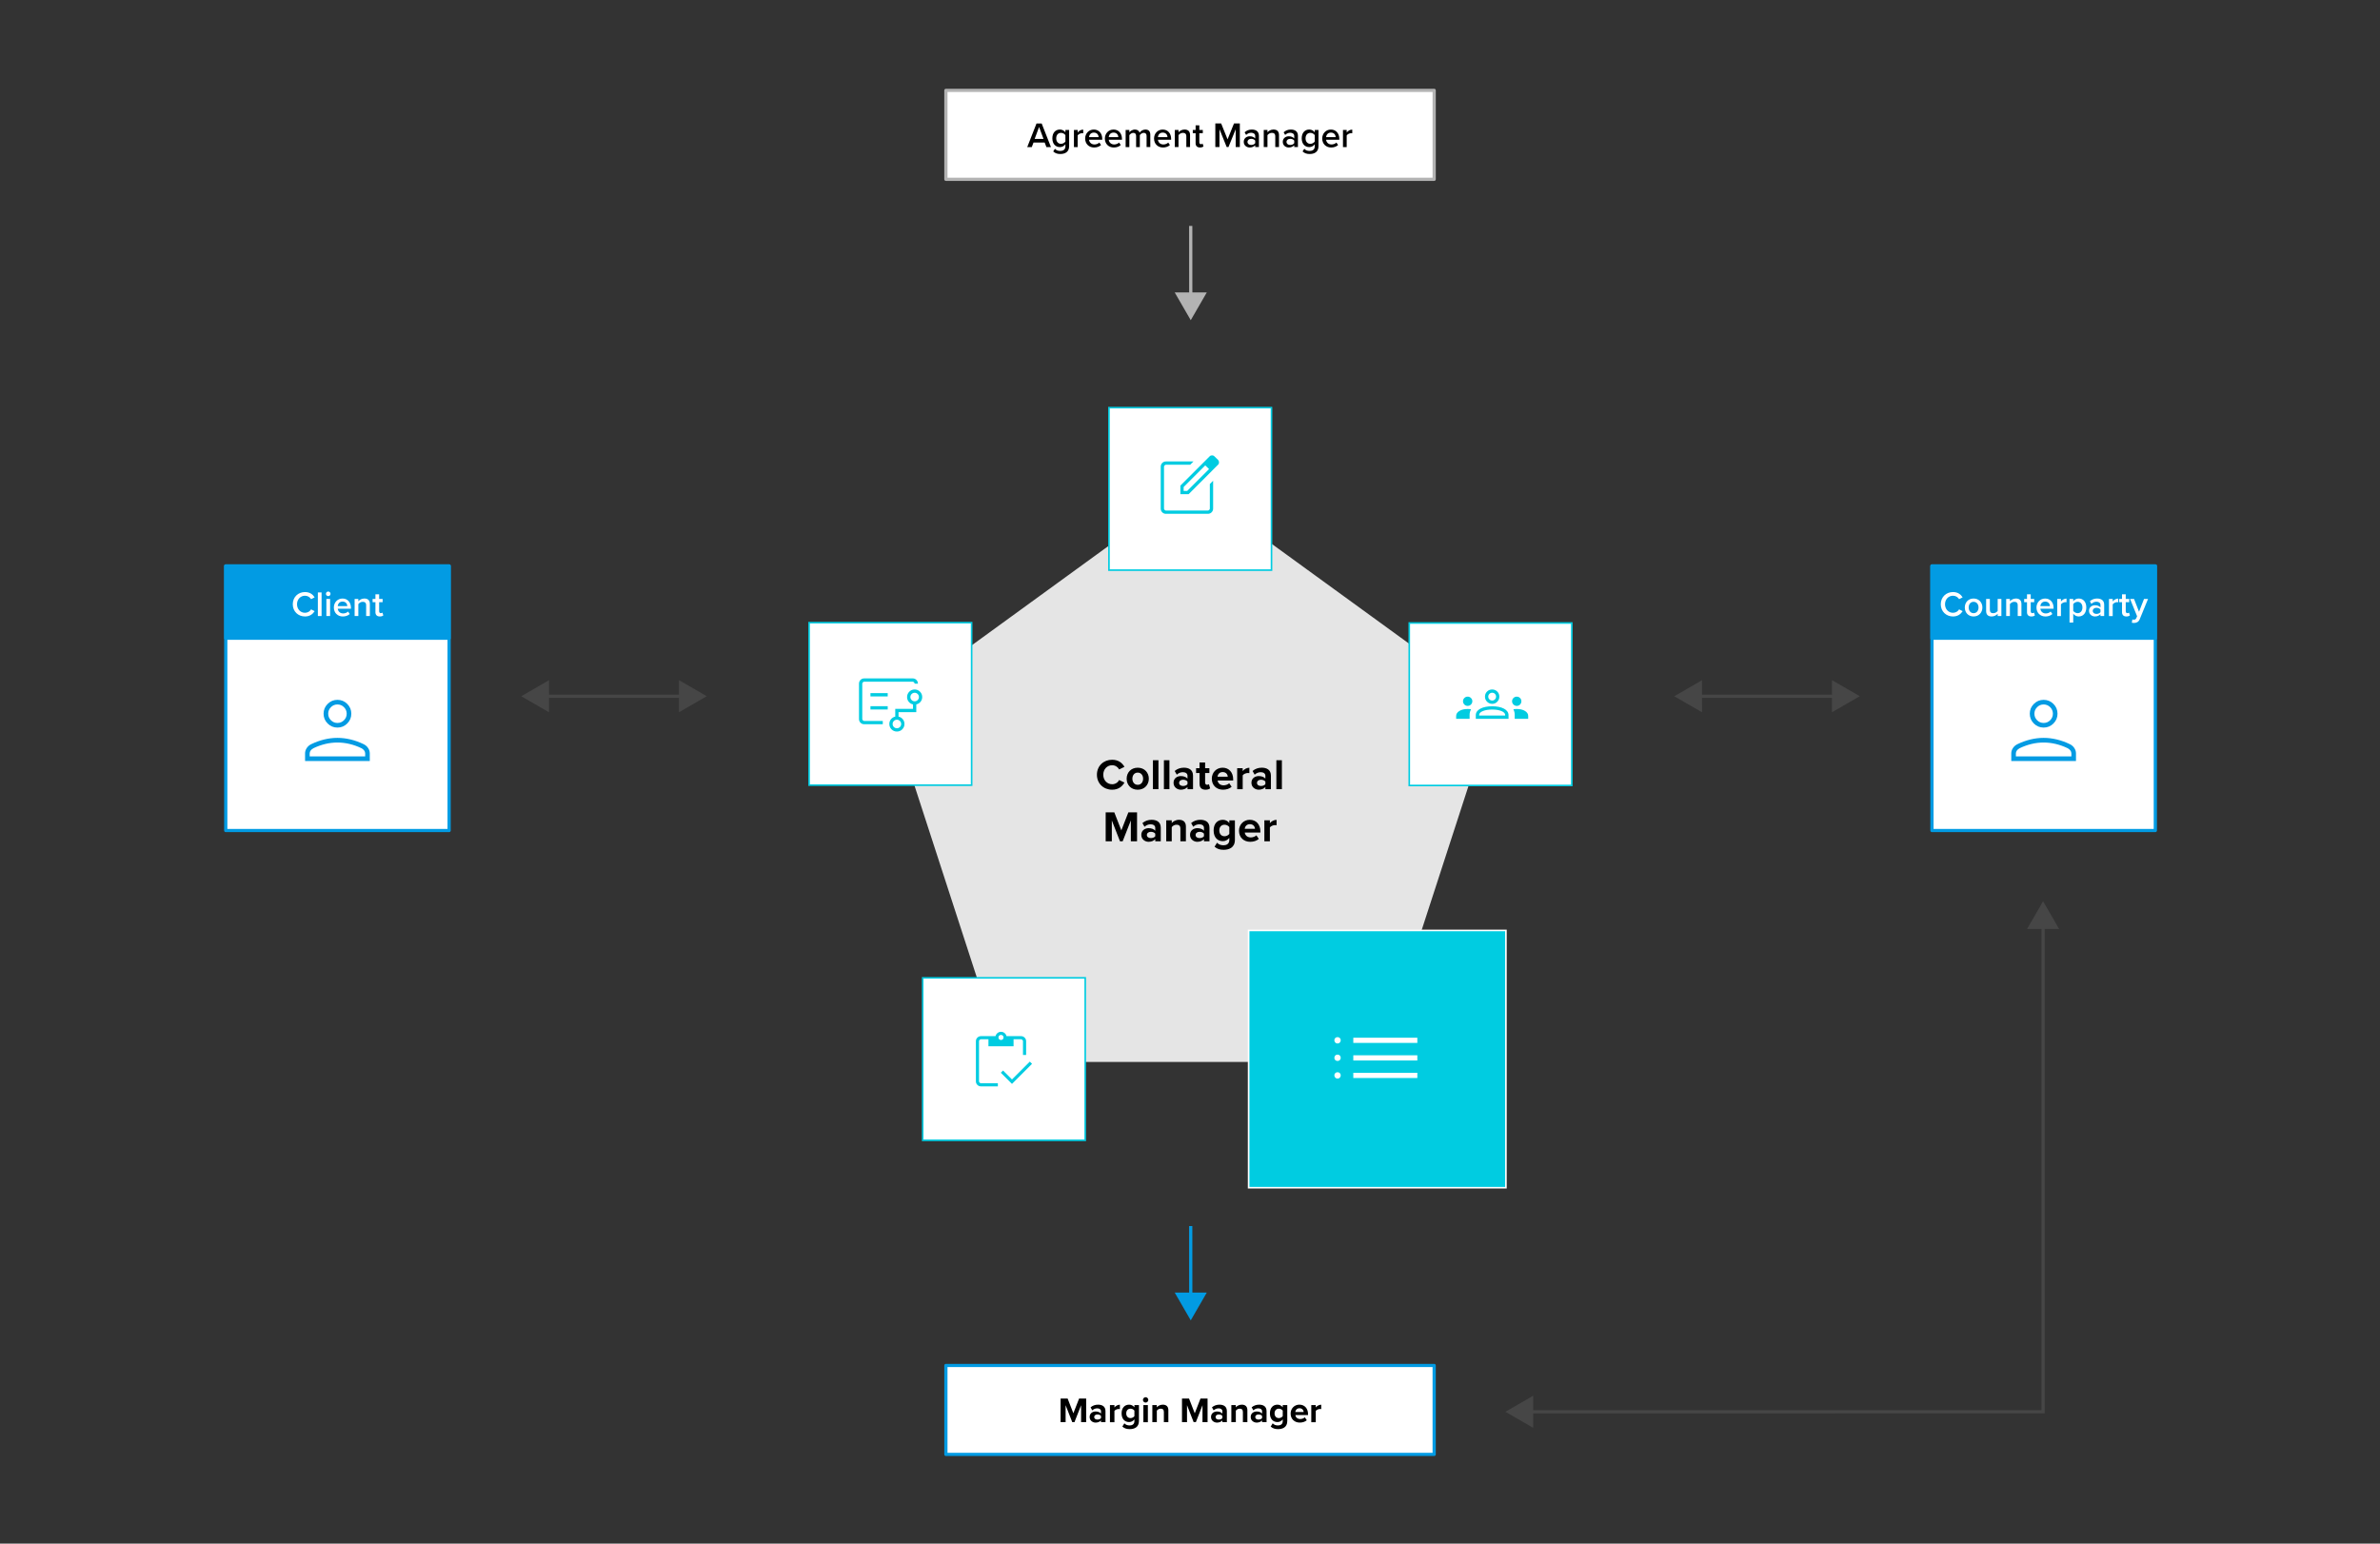 <?xml version="1.0" encoding="UTF-8"?><svg id="b" xmlns="http://www.w3.org/2000/svg" viewBox="0 0 1480 960"><rect x="0" y="0" width="1480" height="960" fill="#333333" stroke="none"/><defs><style>.d,.e,.f,.g{fill:none;}.h{stroke:#00cce1;}.h,.i,.j,.k{fill:#fff;}.h,.e,.l{stroke-miterlimit:10;}.m{fill:#e5e5e5;}.n{fill:#b3b3b3;}.o{fill:#464646;}.p,.e,.j,.f,.k,.g{stroke-width:2px;}.p,.j,.f,.k,.g{stroke-linejoin:round;}.p,.f,.k{stroke:#029be3;}.p,.q{fill:#029be3;}.e{stroke:#464646;}.j,.g{stroke:#b3b3b3;}.l{stroke:#fff;}.l,.r{fill:#00cce1;}</style></defs><g id="c"><rect class="k" x="588.2" y="849.2" width="303.64" height="55.3"/><line class="e" x1="338.49" y1="433" x2="425.15" y2="432.98"/><polygon class="o" points="341.41 442.97 324.13 433 341.4 423.02 341.41 442.97"/><polygon class="o" points="422.23 442.95 439.5 432.97 422.23 423 422.23 442.95"/><line class="e" x1="1055.49" y1="433" x2="1142.15" y2="432.98"/><polygon class="o" points="1058.41 442.97 1041.13 433 1058.4 423.02 1058.41 442.97"/><polygon class="o" points="1139.23 442.95 1156.5 432.97 1139.23 423 1139.23 442.95"/><polyline class="e" points="950.49 878 1270.5 877.97 1270.5 574.85"/><polygon class="o" points="953.4 887.97 936.13 878 953.4 868.03 953.4 887.97"/><polygon class="o" points="1280.47 577.77 1270.5 560.5 1260.53 577.77 1280.47 577.77"/><rect class="d" x="636.24" y="869.79" width="207.55" height="15.65"/><path d="M672.29,873.9l-4.14,10.56h-1.36l-4.14-10.56v10.56h-3.12v-14.68h4.38l3.56,9.15,3.56-9.15h4.4v14.68h-3.15v-10.56Z"/><path d="M684.66,883.36c-.73.86-1.98,1.36-3.37,1.36-1.69,0-3.7-1.14-3.7-3.52s2-3.39,3.7-3.39c1.41,0,2.66.44,3.37,1.3v-1.47c0-1.08-.92-1.78-2.33-1.78-1.14,0-2.2.42-3.1,1.25l-1.06-1.87c1.3-1.14,2.97-1.67,4.64-1.67,2.42,0,4.64.97,4.64,4.03v6.86h-2.79v-1.1ZM684.66,880.59c-.46-.62-1.34-.92-2.24-.92-1.1,0-2,.59-2,1.61s.9,1.56,2,1.56c.9,0,1.78-.31,2.24-.92v-1.32Z"/><path d="M690.22,873.84h2.79v1.45c.75-.95,2.07-1.69,3.39-1.69v2.73c-.2-.04-.46-.07-.77-.07-.92,0-2.16.51-2.62,1.19v7.02h-2.79v-10.63Z"/><path d="M699.18,885.17c.86.95,1.98,1.32,3.32,1.32s2.93-.59,2.93-2.69v-1.08c-.84,1.06-1.98,1.67-3.28,1.67-2.66,0-4.69-1.87-4.69-5.41s2-5.41,4.69-5.41c1.28,0,2.42.55,3.28,1.63v-1.36h2.82v9.9c0,4.05-3.12,5.04-5.74,5.04-1.83,0-3.26-.42-4.58-1.58l1.25-2.02ZM705.43,877.27c-.46-.7-1.47-1.21-2.4-1.21-1.58,0-2.68,1.1-2.68,2.93s1.1,2.93,2.68,2.93c.92,0,1.94-.53,2.4-1.21v-3.43Z"/><path d="M710.73,870.6c0-.92.77-1.67,1.67-1.67s1.67.75,1.67,1.67-.75,1.67-1.67,1.67-1.67-.75-1.67-1.67ZM711.01,873.84h2.79v10.63h-2.79v-10.63Z"/><path d="M723.75,878.04c0-1.47-.77-1.98-1.96-1.98-1.1,0-1.96.62-2.42,1.25v7.15h-2.79v-10.63h2.79v1.39c.68-.81,1.98-1.65,3.72-1.65,2.33,0,3.45,1.32,3.45,3.39v7.5h-2.79v-6.42Z"/><path d="M747.78,873.9l-4.14,10.56h-1.36l-4.14-10.56v10.56h-3.12v-14.68h4.38l3.56,9.15,3.56-9.15h4.4v14.68h-3.15v-10.56Z"/><path d="M760.14,883.36c-.73.86-1.98,1.36-3.37,1.36-1.69,0-3.7-1.14-3.7-3.52s2-3.39,3.7-3.39c1.41,0,2.66.44,3.37,1.3v-1.47c0-1.08-.92-1.78-2.33-1.78-1.14,0-2.2.42-3.1,1.25l-1.06-1.87c1.3-1.14,2.97-1.67,4.64-1.67,2.42,0,4.64.97,4.64,4.03v6.86h-2.79v-1.1ZM760.14,880.59c-.46-.62-1.34-.92-2.24-.92-1.1,0-2,.59-2,1.61s.9,1.56,2,1.56c.9,0,1.78-.31,2.24-.92v-1.32Z"/><path d="M772.88,878.04c0-1.47-.77-1.98-1.96-1.98-1.1,0-1.96.62-2.42,1.25v7.15h-2.79v-10.63h2.79v1.39c.68-.81,1.98-1.65,3.72-1.65,2.33,0,3.46,1.32,3.46,3.39v7.5h-2.79v-6.42Z"/><path d="M784.82,883.36c-.73.86-1.98,1.36-3.37,1.36-1.69,0-3.7-1.14-3.7-3.52s2-3.39,3.7-3.39c1.41,0,2.66.44,3.37,1.3v-1.47c0-1.08-.92-1.78-2.33-1.78-1.14,0-2.2.42-3.1,1.25l-1.06-1.87c1.3-1.14,2.97-1.67,4.64-1.67,2.42,0,4.64.97,4.64,4.03v6.86h-2.79v-1.1ZM784.82,880.59c-.46-.62-1.34-.92-2.24-.92-1.1,0-2,.59-2,1.61s.9,1.56,2,1.56c.9,0,1.78-.31,2.24-.92v-1.32Z"/><path d="M791.42,885.17c.86.95,1.98,1.32,3.32,1.32s2.93-.59,2.93-2.69v-1.08c-.84,1.06-1.98,1.67-3.28,1.67-2.66,0-4.69-1.87-4.69-5.41s2-5.41,4.69-5.41c1.28,0,2.42.55,3.28,1.63v-1.36h2.82v9.9c0,4.05-3.12,5.04-5.74,5.04-1.83,0-3.26-.42-4.58-1.58l1.25-2.02ZM797.67,877.27c-.46-.7-1.47-1.21-2.4-1.21-1.58,0-2.68,1.1-2.68,2.93s1.1,2.93,2.68,2.93c.92,0,1.94-.53,2.4-1.21v-3.43Z"/><path d="M808.08,873.57c3.17,0,5.32,2.38,5.32,5.85v.62h-7.9c.18,1.34,1.25,2.46,3.06,2.46.99,0,2.16-.4,2.84-1.06l1.23,1.8c-1.08.99-2.73,1.47-4.38,1.47-3.23,0-5.68-2.18-5.68-5.59,0-3.08,2.27-5.57,5.5-5.57ZM805.46,878.15h5.24c-.07-1.01-.77-2.35-2.62-2.35-1.74,0-2.49,1.3-2.62,2.35Z"/><path d="M815.42,873.84h2.79v1.45c.75-.95,2.07-1.69,3.39-1.69v2.73c-.2-.04-.46-.07-.77-.07-.92,0-2.16.51-2.62,1.19v7.02h-2.79v-10.63Z"/><polygon class="m" points="740.96 302.01 552.54 438.91 624.51 660.42 857.42 660.42 929.39 438.91 740.96 302.01"/><rect class="h" x="689.61" y="253.5" width="101.07" height="101.07"/><rect class="l" x="776.46" y="578.64" width="160" height="160" transform="translate(1712.92 1317.29) rotate(180)"/><rect class="h" x="573.79" y="608.11" width="101.07" height="101.07" transform="translate(1248.64 1317.29) rotate(180)"/><rect class="h" x="876.35" y="387.44" width="101.07" height="101.07" transform="translate(1364.86 -488.91) rotate(90)"/><line class="f" x1="740.45" y1="762.5" x2="740.47" y2="806.78"/><polygon class="q" points="730.49 803.87 740.47 821.13 750.44 803.86 730.49 803.87"/><rect class="d" x="603.54" y="472.79" width="272.96" height="58.71"/><path d="M682.12,481.81c0-5.53,4.18-9.31,9.45-9.31,4.1,0,6.4,2.16,7.67,4.4l-3.29,1.62c-.76-1.46-2.38-2.62-4.37-2.62-3.13,0-5.51,2.51-5.51,5.91s2.38,5.91,5.51,5.91c2,0,3.62-1.13,4.37-2.62l3.29,1.59c-1.3,2.24-3.56,4.43-7.67,4.43-5.26,0-9.45-3.78-9.45-9.31Z"/><path d="M700.61,484.27c0-3.7,2.59-6.83,6.88-6.83s6.91,3.13,6.91,6.83-2.59,6.86-6.91,6.86-6.88-3.13-6.88-6.86ZM710.84,484.27c0-2.02-1.21-3.78-3.35-3.78s-3.32,1.75-3.32,3.78,1.19,3.81,3.32,3.81,3.35-1.75,3.35-3.81Z"/><path d="M716.95,472.79h3.43v18h-3.43v-18Z"/><path d="M723.78,472.79h3.43v18h-3.43v-18Z"/><path d="M738.44,489.45c-.89,1.05-2.43,1.67-4.13,1.67-2.08,0-4.54-1.4-4.54-4.32s2.46-4.16,4.54-4.16c1.73,0,3.27.54,4.13,1.59v-1.81c0-1.32-1.13-2.19-2.86-2.19-1.4,0-2.7.51-3.8,1.54l-1.3-2.29c1.59-1.4,3.64-2.05,5.7-2.05,2.97,0,5.7,1.19,5.7,4.94v8.42h-3.43v-1.35ZM738.44,486.05c-.57-.75-1.65-1.13-2.75-1.13-1.35,0-2.46.73-2.46,1.97s1.11,1.92,2.46,1.92c1.11,0,2.19-.38,2.75-1.13v-1.62Z"/><path d="M745.94,487.56v-6.8h-2.16v-3h2.16v-3.56h3.46v3.56h2.65v3h-2.65v5.88c0,.81.43,1.43,1.19,1.43.51,0,1-.19,1.19-.38l.73,2.59c-.51.46-1.43.84-2.86.84-2.4,0-3.7-1.24-3.7-3.56Z"/><path d="M760.31,477.44c3.89,0,6.53,2.92,6.53,7.18v.76h-9.69c.22,1.65,1.54,3.02,3.75,3.02,1.21,0,2.65-.49,3.48-1.3l1.51,2.21c-1.32,1.21-3.35,1.81-5.37,1.81-3.97,0-6.96-2.67-6.96-6.86,0-3.78,2.78-6.83,6.75-6.83ZM757.09,483.05h6.42c-.08-1.24-.95-2.89-3.21-2.89-2.13,0-3.05,1.59-3.21,2.89Z"/><path d="M769.33,477.76h3.43v1.78c.92-1.16,2.54-2.08,4.16-2.08v3.35c-.24-.05-.57-.08-.94-.08-1.13,0-2.65.62-3.21,1.46v8.61h-3.43v-13.04Z"/><path d="M786.87,489.45c-.89,1.05-2.43,1.67-4.13,1.67-2.08,0-4.54-1.4-4.54-4.32s2.46-4.16,4.54-4.16c1.73,0,3.27.54,4.13,1.59v-1.81c0-1.32-1.13-2.19-2.86-2.19-1.4,0-2.7.51-3.8,1.54l-1.3-2.29c1.59-1.4,3.64-2.05,5.7-2.05,2.97,0,5.7,1.19,5.7,4.94v8.42h-3.43v-1.35ZM786.87,486.05c-.57-.75-1.65-1.13-2.75-1.13-1.35,0-2.46.73-2.46,1.97s1.11,1.92,2.46,1.92c1.11,0,2.19-.38,2.75-1.13v-1.62Z"/><path d="M793.71,472.79h3.43v18h-3.43v-18Z"/><path d="M703.21,510.24l-5.08,12.96h-1.67l-5.07-12.96v12.96h-3.83v-18h5.37l4.37,11.23,4.37-11.23h5.4v18h-3.86v-12.96Z"/><path d="M718.39,521.85c-.89,1.05-2.43,1.67-4.13,1.67-2.08,0-4.54-1.4-4.54-4.32s2.46-4.16,4.54-4.16c1.73,0,3.27.54,4.13,1.59v-1.81c0-1.32-1.13-2.19-2.86-2.19-1.4,0-2.7.51-3.81,1.54l-1.3-2.29c1.59-1.4,3.64-2.05,5.7-2.05,2.97,0,5.7,1.19,5.7,4.94v8.42h-3.43v-1.35ZM718.39,518.45c-.57-.76-1.65-1.13-2.75-1.13-1.35,0-2.46.73-2.46,1.97s1.11,1.92,2.46,1.92c1.11,0,2.19-.38,2.75-1.13v-1.62Z"/><path d="M734.02,515.32c0-1.81-.94-2.43-2.4-2.43-1.35,0-2.4.75-2.97,1.54v8.77h-3.43v-13.04h3.43v1.7c.84-1,2.43-2.02,4.56-2.02,2.86,0,4.24,1.62,4.24,4.16v9.21h-3.43v-7.88Z"/><path d="M748.68,521.85c-.89,1.05-2.43,1.67-4.13,1.67-2.08,0-4.53-1.4-4.53-4.32s2.46-4.16,4.53-4.16c1.73,0,3.27.54,4.13,1.59v-1.81c0-1.32-1.13-2.19-2.86-2.19-1.4,0-2.7.51-3.81,1.54l-1.3-2.29c1.59-1.4,3.64-2.05,5.7-2.05,2.97,0,5.7,1.19,5.7,4.94v8.42h-3.43v-1.35ZM748.68,518.45c-.57-.76-1.65-1.13-2.75-1.13-1.35,0-2.46.73-2.46,1.97s1.11,1.92,2.46,1.92c1.11,0,2.19-.38,2.75-1.13v-1.62Z"/><path d="M756.79,524.06c1.05,1.16,2.43,1.62,4.08,1.62s3.59-.73,3.59-3.29v-1.32c-1.03,1.29-2.43,2.05-4.02,2.05-3.27,0-5.75-2.29-5.75-6.64s2.46-6.64,5.75-6.64c1.57,0,2.97.67,4.02,2v-1.67h3.46v12.15c0,4.97-3.83,6.18-7.04,6.18-2.24,0-3.99-.51-5.61-1.94l1.54-2.48ZM764.45,514.37c-.57-.86-1.81-1.48-2.94-1.48-1.94,0-3.29,1.35-3.29,3.59s1.35,3.59,3.29,3.59c1.13,0,2.38-.65,2.94-1.48v-4.21Z"/><path d="M777.22,509.84c3.89,0,6.53,2.91,6.53,7.18v.76h-9.69c.22,1.65,1.54,3.02,3.75,3.02,1.21,0,2.65-.49,3.48-1.3l1.51,2.21c-1.32,1.21-3.35,1.81-5.37,1.81-3.97,0-6.96-2.67-6.96-6.86,0-3.78,2.78-6.83,6.75-6.83ZM774.01,515.45h6.42c-.08-1.24-.95-2.89-3.21-2.89-2.13,0-3.05,1.59-3.21,2.89Z"/><path d="M786.24,510.16h3.43v1.78c.92-1.16,2.54-2.08,4.16-2.08v3.35c-.24-.05-.57-.08-.95-.08-1.13,0-2.65.62-3.21,1.46v8.61h-3.43v-13.04Z"/><rect class="k" x="1201.38" y="351.96" width="138.91" height="164.54"/><path class="q" d="M1270.84,452.48c-2.37,0-4.4-.84-6.09-2.53s-2.53-3.72-2.53-6.09.84-4.4,2.53-6.09c1.69-1.69,3.72-2.53,6.09-2.53,2.37,0,4.4.84,6.09,2.53,1.69,1.69,2.53,3.72,2.53,6.09s-.84,4.4-2.53,6.09-3.72,2.53-6.09,2.53ZM1250.71,473.27v-4.73c0-1.19.35-2.3,1.04-3.33.69-1.03,1.62-1.84,2.79-2.41,2.71-1.3,5.43-2.28,8.14-2.93,2.72-.65,5.43-.98,8.15-.98s5.44.33,8.15.98c2.72.65,5.43,1.63,8.14,2.93,1.17.57,2.1,1.37,2.79,2.41.69,1.03,1.04,2.14,1.04,3.33v4.73h-40.25ZM1253.59,470.4h34.5v-1.86c0-.64-.21-1.24-.62-1.8-.41-.56-.98-1.03-1.71-1.42-2.37-1.15-4.81-2.02-7.32-2.63-2.51-.61-5.05-.91-7.61-.91s-5.1.3-7.61.91c-2.51.61-4.95,1.49-7.32,2.63-.73.39-1.29.86-1.71,1.42-.41.56-.62,1.16-.62,1.8v1.86ZM1270.84,449.61c1.58,0,2.93-.56,4.06-1.69s1.69-2.48,1.69-4.06-.56-2.93-1.69-4.06c-1.13-1.13-2.48-1.69-4.06-1.69-1.58,0-2.93.56-4.06,1.69-1.13,1.13-1.69,2.48-1.69,4.06s.56,2.93,1.69,4.06,2.48,1.69,4.06,1.69Z"/><rect class="p" x="1201.38" y="351.96" width="138.91" height="44.95"/><rect class="d" x="1201.38" y="368.44" width="138.91" height="22.47"/><path class="i" d="M1206.87,375.79c0-4.51,3.37-7.59,7.59-7.59,3.08,0,4.91,1.54,6.01,3.3l-2.2,1.12c-.7-1.21-2.11-2.13-3.81-2.13-2.79,0-4.95,2.22-4.95,5.3s2.16,5.3,4.95,5.3c1.69,0,3.1-.9,3.81-2.13l2.2,1.12c-1.12,1.76-2.93,3.3-6.01,3.3-4.22,0-7.59-3.08-7.59-7.59Z"/><path class="i" d="M1221.81,377.79c0-3.04,2.09-5.57,5.46-5.57s5.48,2.53,5.48,5.57-2.07,5.59-5.48,5.59-5.46-2.53-5.46-5.59ZM1230.35,377.79c0-1.87-1.1-3.52-3.08-3.52s-3.06,1.65-3.06,3.52,1.1,3.54,3.06,3.54,3.08-1.65,3.08-3.54Z"/><path class="i" d="M1242.25,381.71c-.77.86-2.09,1.67-3.76,1.67-2.29,0-3.41-1.19-3.41-3.37v-7.52h2.31v6.69c0,1.65.84,2.16,2.13,2.16,1.17,0,2.18-.66,2.73-1.39v-7.46h2.31v10.63h-2.31v-1.41Z"/><path class="i" d="M1254.72,376.47c0-1.65-.84-2.2-2.13-2.2-1.19,0-2.2.7-2.73,1.43v7.42h-2.31v-10.63h2.31v1.45c.71-.84,2.07-1.72,3.74-1.72,2.29,0,3.43,1.23,3.43,3.41v7.48h-2.31v-6.65Z"/><path class="i" d="M1260.49,380.65v-6.14h-1.76v-2.02h1.76v-2.9h2.31v2.9h2.16v2.02h-2.16v5.57c0,.73.35,1.25,1.01,1.25.44,0,.86-.18,1.03-.37l.55,1.74c-.42.4-1.1.68-2.18.68-1.78,0-2.73-.97-2.73-2.73Z"/><path class="i" d="M1271.77,372.23c3.19,0,5.24,2.44,5.24,5.79v.55h-8.21c.18,1.61,1.39,2.93,3.39,2.93,1.03,0,2.27-.42,3.01-1.17l1.06,1.52c-1.06,1.01-2.62,1.54-4.31,1.54-3.19,0-5.57-2.22-5.57-5.59,0-3.08,2.24-5.57,5.39-5.57ZM1268.78,376.94h5.98c-.04-1.25-.9-2.82-2.99-2.82-1.98,0-2.88,1.52-2.99,2.82Z"/><path class="i" d="M1279.3,372.49h2.31v1.56c.79-1.01,2.07-1.8,3.45-1.8v2.29c-.2-.04-.44-.07-.73-.07-.97,0-2.27.66-2.73,1.41v7.24h-2.31v-10.63Z"/><path class="i" d="M1286.93,387.17v-14.68h2.31v1.45c.79-1.06,2.03-1.72,3.41-1.72,2.75,0,4.71,2.07,4.71,5.57s-1.96,5.59-4.71,5.59c-1.34,0-2.55-.59-3.41-1.74v5.52h-2.31ZM1291.97,374.27c-1.08,0-2.22.64-2.73,1.43v4.2c.51.77,1.65,1.43,2.73,1.43,1.83,0,2.99-1.47,2.99-3.54s-1.17-3.52-2.99-3.52Z"/><path class="i" d="M1306.18,381.97c-.79.9-2.03,1.41-3.43,1.41-1.74,0-3.7-1.17-3.7-3.52s1.96-3.45,3.7-3.45c1.43,0,2.66.46,3.43,1.36v-1.58c0-1.23-1.01-1.98-2.49-1.98-1.19,0-2.22.44-3.15,1.34l-.95-1.61c1.23-1.17,2.77-1.72,4.47-1.72,2.35,0,4.42.99,4.42,3.85v7.04h-2.31v-1.14ZM1306.18,379.09c-.53-.73-1.52-1.1-2.53-1.1-1.3,0-2.27.75-2.27,1.91s.97,1.89,2.27,1.89c1.01,0,2-.38,2.53-1.1v-1.61Z"/><path class="i" d="M1311.48,372.49h2.31v1.56c.79-1.01,2.07-1.8,3.45-1.8v2.29c-.2-.04-.44-.07-.73-.07-.97,0-2.27.66-2.73,1.41v7.24h-2.31v-10.63Z"/><path class="i" d="M1319.58,380.65v-6.14h-1.76v-2.02h1.76v-2.9h2.31v2.9h2.16v2.02h-2.16v5.57c0,.73.35,1.25,1.01,1.25.44,0,.86-.18,1.03-.37l.55,1.74c-.42.4-1.1.68-2.18.68-1.78,0-2.73-.97-2.73-2.73Z"/><path class="i" d="M1326.9,385.38c.73,0,1.21-.22,1.52-.92l.53-1.21-4.36-10.76h2.46l3.1,7.96,3.1-7.96h2.49l-5.13,12.54c-.73,1.8-2,2.38-3.65,2.4-.33,0-.97-.07-1.3-.15l.35-2.07c.24.11.62.18.88.18Z"/><rect class="k" x="140.38" y="351.96" width="138.91" height="164.54"/><path class="q" d="M209.84,452.48c-2.37,0-4.4-.84-6.09-2.53s-2.53-3.72-2.53-6.09.84-4.4,2.53-6.09c1.69-1.69,3.72-2.53,6.09-2.53,2.37,0,4.4.84,6.09,2.53,1.69,1.69,2.53,3.72,2.53,6.09s-.84,4.4-2.53,6.09-3.72,2.53-6.09,2.53ZM189.71,473.27v-4.73c0-1.19.35-2.3,1.04-3.33.69-1.03,1.62-1.84,2.79-2.41,2.71-1.3,5.43-2.28,8.14-2.93,2.72-.65,5.43-.98,8.15-.98s5.44.33,8.15.98c2.72.65,5.43,1.63,8.14,2.93,1.17.57,2.1,1.37,2.79,2.41.69,1.03,1.04,2.14,1.04,3.33v4.73h-40.25ZM192.59,470.4h34.5v-1.86c0-.64-.21-1.24-.62-1.8-.41-.56-.98-1.03-1.71-1.42-2.37-1.15-4.81-2.02-7.32-2.63-2.51-.61-5.05-.91-7.61-.91s-5.1.3-7.61.91c-2.51.61-4.95,1.49-7.32,2.63-.73.39-1.29.86-1.71,1.42-.41.56-.62,1.16-.62,1.8v1.86ZM209.84,449.61c1.58,0,2.93-.56,4.06-1.69,1.13-1.13,1.69-2.48,1.69-4.06s-.56-2.93-1.69-4.06c-1.13-1.13-2.48-1.69-4.06-1.69-1.58,0-2.93.56-4.06,1.69-1.13,1.13-1.69,2.48-1.69,4.06s.56,2.93,1.69,4.06,2.48,1.69,4.06,1.69Z"/><rect class="p" x="140.38" y="351.96" width="138.91" height="44.95"/><rect class="d" x="140.38" y="368.44" width="138.91" height="22.47"/><path class="i" d="M182.06,375.79c0-4.51,3.37-7.59,7.59-7.59,3.08,0,4.91,1.54,6.01,3.3l-2.2,1.12c-.7-1.21-2.11-2.13-3.81-2.13-2.79,0-4.95,2.22-4.95,5.3s2.16,5.3,4.95,5.3c1.69,0,3.1-.9,3.81-2.13l2.2,1.12c-1.12,1.76-2.93,3.3-6.01,3.3-4.22,0-7.59-3.08-7.59-7.59Z"/><path class="i" d="M197.66,368.44h2.31v14.68h-2.31v-14.68Z"/><path class="i" d="M202.68,369.3c0-.79.66-1.43,1.43-1.43s1.43.64,1.43,1.43-.64,1.43-1.43,1.43-1.43-.64-1.43-1.43ZM202.96,372.49h2.31v10.63h-2.31v-10.63Z"/><path class="i" d="M213,372.23c3.19,0,5.24,2.44,5.24,5.79v.55h-8.21c.18,1.61,1.39,2.93,3.39,2.93,1.03,0,2.27-.42,3.01-1.17l1.06,1.52c-1.06,1.01-2.62,1.54-4.31,1.54-3.19,0-5.57-2.22-5.57-5.59,0-3.08,2.25-5.57,5.39-5.57ZM210,376.94h5.99c-.04-1.25-.9-2.82-2.99-2.82-1.98,0-2.88,1.52-2.99,2.82Z"/><path class="i" d="M227.69,376.47c0-1.65-.84-2.2-2.13-2.2-1.19,0-2.2.7-2.73,1.43v7.42h-2.31v-10.63h2.31v1.45c.7-.84,2.07-1.72,3.74-1.72,2.29,0,3.43,1.23,3.43,3.41v7.48h-2.31v-6.65Z"/><path class="i" d="M233.46,380.65v-6.14h-1.76v-2.02h1.76v-2.9h2.31v2.9h2.16v2.02h-2.16v5.57c0,.73.35,1.25,1.01,1.25.44,0,.86-.18,1.03-.37l.55,1.74c-.42.4-1.1.68-2.18.68-1.78,0-2.73-.97-2.73-2.73Z"/><rect class="h" x="503.15" y="387.23" width="101.07" height="101.07" transform="translate(1107.36 875.53) rotate(180)"/><rect class="j" x="588.2" y="56.2" width="303.64" height="55.3"/><rect class="d" x="636.24" y="76.79" width="207.55" height="15.65"/><path d="M649.64,88.65h-6.95l-1.08,2.82h-2.82l5.76-14.68h3.21l5.77,14.68h-2.82l-1.08-2.82ZM643.41,86.38h5.5l-2.75-7.42-2.75,7.42Z"/><path d="M656.01,92.52c.86.99,1.96,1.36,3.37,1.36,1.52,0,3.15-.7,3.15-2.88v-1.28c-.81,1.06-2.02,1.76-3.41,1.76-2.71,0-4.71-1.96-4.71-5.46s1.98-5.46,4.71-5.46c1.34,0,2.55.62,3.41,1.74v-1.47h2.31v10.08c0,3.83-2.84,4.86-5.46,4.86-1.8,0-3.15-.4-4.44-1.58l1.08-1.67ZM662.53,84.05c-.51-.79-1.65-1.43-2.73-1.43-1.83,0-2.99,1.36-2.99,3.41s1.17,3.41,2.99,3.41c1.08,0,2.22-.64,2.73-1.43v-3.96Z"/><path d="M667.83,80.84h2.31v1.56c.79-1.01,2.07-1.8,3.46-1.8v2.29c-.2-.04-.44-.07-.73-.07-.97,0-2.27.66-2.73,1.41v7.24h-2.31v-10.63Z"/><path d="M680.19,80.57c3.19,0,5.24,2.44,5.24,5.79v.55h-8.21c.18,1.61,1.39,2.93,3.39,2.93,1.03,0,2.27-.42,3.01-1.17l1.06,1.52c-1.06,1.01-2.62,1.54-4.31,1.54-3.19,0-5.57-2.22-5.57-5.59,0-3.08,2.25-5.57,5.39-5.57ZM677.2,85.28h5.99c-.04-1.25-.9-2.82-2.99-2.82-1.98,0-2.88,1.52-2.99,2.82Z"/><path d="M692.45,80.57c3.19,0,5.24,2.44,5.24,5.79v.55h-8.21c.18,1.61,1.39,2.93,3.39,2.93,1.03,0,2.27-.42,3.01-1.17l1.06,1.52c-1.06,1.01-2.62,1.54-4.31,1.54-3.19,0-5.57-2.22-5.57-5.59,0-3.08,2.25-5.57,5.39-5.57ZM689.45,85.28h5.99c-.04-1.25-.9-2.82-2.99-2.82-1.98,0-2.88,1.52-2.99,2.82Z"/><path d="M713,84.53c0-1.14-.51-1.91-1.74-1.91-1.04,0-2,.73-2.46,1.41v7.44h-2.31v-6.93c0-1.14-.51-1.91-1.76-1.91-1.01,0-1.96.73-2.44,1.43v7.41h-2.31v-10.63h2.31v1.45c.44-.66,1.85-1.72,3.45-1.72s2.55.79,2.9,1.96c.62-.97,2.03-1.96,3.61-1.96,1.96,0,3.06,1.06,3.06,3.21v7.68h-2.31v-6.93Z"/><path d="M723.03,80.57c3.19,0,5.24,2.44,5.24,5.79v.55h-8.21c.18,1.61,1.39,2.93,3.39,2.93,1.03,0,2.27-.42,3.01-1.17l1.06,1.52c-1.06,1.01-2.62,1.54-4.31,1.54-3.19,0-5.57-2.22-5.57-5.59,0-3.08,2.25-5.57,5.39-5.57ZM720.03,85.28h5.99c-.04-1.25-.9-2.82-2.99-2.82-1.98,0-2.88,1.52-2.99,2.82Z"/><path d="M737.72,84.82c0-1.65-.84-2.2-2.13-2.2-1.19,0-2.2.7-2.73,1.43v7.41h-2.31v-10.63h2.31v1.45c.71-.84,2.07-1.72,3.74-1.72,2.29,0,3.43,1.23,3.43,3.41v7.48h-2.31v-6.64Z"/><path d="M743.49,89v-6.14h-1.76v-2.02h1.76v-2.9h2.31v2.9h2.16v2.02h-2.16v5.57c0,.73.35,1.25,1.01,1.25.44,0,.86-.18,1.03-.38l.55,1.74c-.42.4-1.1.68-2.18.68-1.78,0-2.73-.97-2.73-2.73Z"/><path d="M768.43,80.35l-4.51,11.11h-1.1l-4.49-11.11v11.11h-2.58v-14.68h3.63l3.98,9.88,4-9.88h3.63v14.68h-2.58v-11.11Z"/><path d="M780.55,90.32c-.79.9-2.02,1.41-3.43,1.41-1.74,0-3.7-1.17-3.7-3.52s1.96-3.46,3.7-3.46c1.43,0,2.66.46,3.43,1.37v-1.58c0-1.23-1.01-1.98-2.49-1.98-1.19,0-2.22.44-3.15,1.34l-.95-1.61c1.23-1.17,2.77-1.72,4.47-1.72,2.35,0,4.42.99,4.42,3.85v7.04h-2.31v-1.14ZM780.55,87.44c-.53-.73-1.52-1.1-2.53-1.1-1.3,0-2.27.75-2.27,1.92s.97,1.89,2.27,1.89c1.01,0,2-.37,2.53-1.1v-1.61Z"/><path d="M793.03,84.82c0-1.65-.84-2.2-2.13-2.2-1.19,0-2.2.7-2.73,1.43v7.41h-2.31v-10.63h2.31v1.45c.71-.84,2.07-1.72,3.74-1.72,2.29,0,3.43,1.23,3.43,3.41v7.48h-2.31v-6.64Z"/><path d="M804.82,90.32c-.79.9-2.02,1.41-3.43,1.41-1.74,0-3.7-1.17-3.7-3.52s1.96-3.46,3.7-3.46c1.43,0,2.66.46,3.43,1.37v-1.58c0-1.23-1.01-1.98-2.49-1.98-1.19,0-2.22.44-3.15,1.34l-.95-1.61c1.23-1.17,2.77-1.72,4.47-1.72,2.35,0,4.42.99,4.42,3.85v7.04h-2.31v-1.14ZM804.82,87.44c-.53-.73-1.52-1.1-2.53-1.1-1.3,0-2.27.75-2.27,1.92s.97,1.89,2.27,1.89c1.01,0,2-.37,2.53-1.1v-1.61Z"/><path d="M811.07,92.52c.86.99,1.96,1.36,3.37,1.36,1.52,0,3.15-.7,3.15-2.88v-1.28c-.81,1.06-2.02,1.76-3.41,1.76-2.71,0-4.71-1.96-4.71-5.46s1.98-5.46,4.71-5.46c1.34,0,2.55.62,3.41,1.74v-1.47h2.31v10.08c0,3.83-2.84,4.86-5.46,4.86-1.8,0-3.15-.4-4.44-1.58l1.08-1.67ZM817.58,84.05c-.51-.79-1.65-1.43-2.73-1.43-1.83,0-2.99,1.36-2.99,3.41s1.17,3.41,2.99,3.41c1.08,0,2.22-.64,2.73-1.43v-3.96Z"/><path d="M827.61,80.57c3.19,0,5.24,2.44,5.24,5.79v.55h-8.21c.18,1.61,1.39,2.93,3.39,2.93,1.03,0,2.27-.42,3.01-1.17l1.06,1.52c-1.06,1.01-2.62,1.54-4.31,1.54-3.19,0-5.57-2.22-5.57-5.59,0-3.08,2.25-5.57,5.39-5.57ZM824.62,85.28h5.99c-.04-1.25-.9-2.82-2.99-2.82-1.98,0-2.88,1.52-2.99,2.82Z"/><path d="M835.13,80.84h2.31v1.56c.79-1.01,2.07-1.8,3.46-1.8v2.29c-.2-.04-.44-.07-.73-.07-.97,0-2.27.66-2.73,1.41v7.24h-2.31v-10.63Z"/><line class="g" x1="740.45" y1="140.5" x2="740.47" y2="184.78"/><polygon class="n" points="730.49 181.87 740.47 199.13 750.44 181.86 730.49 181.87"/><path class="r" d="M905.5,447.03v-1.76c0-1.25.67-2.29,2-3.11,1.34-.82,3.06-1.24,5.16-1.24.31,0,.64.01,1,.04.36.03.73.08,1.13.15-.32.56-.55,1.13-.7,1.71-.15.58-.22,1.17-.22,1.76v2.45h-8.38ZM917.72,447.03v-2.29c0-.82.24-1.57.71-2.25.48-.68,1.18-1.27,2.11-1.76.93-.5,2.01-.87,3.25-1.12,1.24-.25,2.6-.37,4.09-.37s2.9.12,4.14.37c1.24.25,2.32.62,3.25,1.12.93.5,1.63,1.08,2.1,1.76.47.68.71,1.43.71,2.25v2.29h-20.36ZM941.92,447.03v-2.44c0-.65-.07-1.26-.21-1.84-.14-.57-.36-1.12-.64-1.64.43-.07.81-.12,1.15-.15.34-.03.66-.04.96-.04,2.1,0,3.82.41,5.14,1.23,1.32.82,1.99,1.86,1.99,3.12v1.76h-8.38ZM919.81,444.99h16.18v-.43c-.08-.97-.87-1.76-2.38-2.37-1.5-.61-3.41-.92-5.72-.92s-4.22.31-5.72.92c-1.51.61-2.29,1.4-2.36,2.37v.43ZM912.65,439c-.8,0-1.48-.28-2.04-.85-.56-.57-.84-1.25-.84-2.05s.28-1.46.85-2.02c.57-.56,1.25-.84,2.05-.84s1.47.28,2.04.84c.57.56.86,1.24.86,2.03s-.28,1.45-.84,2.02c-.56.58-1.25.86-2.07.86ZM943.17,439c-.78,0-1.46-.29-2.03-.86-.58-.58-.86-1.25-.86-2.02,0-.8.29-1.47.86-2.03.58-.56,1.26-.84,2.04-.84.81,0,1.49.28,2.05.84.56.56.84,1.23.84,2.02s-.28,1.48-.83,2.05c-.56.57-1.24.85-2.06.85ZM927.91,437.71c-1.24,0-2.29-.43-3.17-1.3-.87-.87-1.31-1.92-1.31-3.16,0-1.26.43-2.32,1.3-3.18.87-.86,1.92-1.28,3.16-1.28s2.32.43,3.18,1.28c.86.85,1.28,1.91,1.28,3.17s-.43,2.29-1.28,3.17c-.85.87-1.91,1.31-3.17,1.31ZM927.92,435.67c.67,0,1.24-.24,1.71-.72.47-.48.7-1.06.7-1.73s-.23-1.24-.7-1.71c-.47-.47-1.04-.7-1.73-.7s-1.22.23-1.71.7c-.48.47-.72,1.04-.72,1.73s.24,1.22.72,1.71c.48.48,1.06.72,1.72.72Z"/><path class="i" d="M841.55,648.59v-3.23h39.82v3.23h-39.82ZM841.55,659.51v-3.23h39.82v3.23h-39.82ZM841.55,670.42v-3.23h39.82v3.23h-39.82ZM831.75,648.96c-.56,0-1.03-.2-1.41-.59-.38-.39-.57-.88-.57-1.46,0-.55.19-1,.57-1.37.38-.37.85-.55,1.41-.55s1.03.18,1.41.55c.38.37.57.82.57,1.37,0,.58-.19,1.07-.57,1.46-.38.39-.85.59-1.41.59ZM831.75,659.82c-.56,0-1.03-.18-1.41-.55-.38-.37-.57-.83-.57-1.37,0-.62.19-1.12.57-1.49.38-.37.85-.55,1.41-.55s1.03.18,1.41.55c.38.37.57.87.57,1.49,0,.54-.19,1-.57,1.37-.38.37-.85.55-1.41.55ZM831.75,670.79c-.56,0-1.03-.2-1.41-.59-.38-.39-.57-.88-.57-1.46,0-.55.19-1,.57-1.37.38-.37.85-.55,1.41-.55s1.03.18,1.41.55c.38.37.57.82.57,1.37,0,.58-.19,1.07-.57,1.46-.38.39-.85.59-1.41.59Z"/><path class="r" d="M536.2,436.78v11.59-24.43,12.84ZM557.73,452.91c.73,0,1.36-.26,1.88-.78.52-.52.78-1.15.78-1.88s-.26-1.36-.78-1.88c-.52-.52-1.15-.78-1.88-.78-.73,0-1.36.26-1.88.78-.52.52-.78,1.15-.78,1.88s.26,1.36.78,1.88c.52.52,1.15.78,1.88.78ZM568.78,436.15c.73,0,1.36-.26,1.88-.78.52-.52.78-1.15.78-1.88s-.26-1.36-.78-1.88c-.52-.52-1.15-.78-1.88-.78s-1.36.26-1.88.78c-.52.52-.78,1.15-.78,1.88s.26,1.36.78,1.88c.52.52,1.15.78,1.88.78ZM541.29,433.1h10.73v-2.04h-10.73v2.04ZM541.29,441.24h10.73v-2.04h-10.73v2.04ZM537.45,450.41c-.94,0-1.72-.31-2.35-.94-.63-.63-.94-1.41-.94-2.35v-21.93c0-.94.31-1.72.94-2.35.63-.63,1.41-.94,2.35-.94h30.07c.94,0,1.72.31,2.35.94.63.63.94,1.41.94,2.35h-2.04c0-.31-.13-.6-.39-.86-.26-.26-.55-.39-.86-.39h-30.07c-.31,0-.6.13-.86.39-.26.26-.39.55-.39.86v21.93c0,.31.13.6.39.86.26.26.55.39.86.39h11.51v2.04h-11.51ZM557.73,454.95c-1.31,0-2.41-.46-3.33-1.37-.91-.91-1.37-2.02-1.37-3.33,0-1.14.35-2.13,1.05-2.98.7-.84,1.58-1.38,2.63-1.6v-4.82h11.04v-2.78c-1.06-.22-1.93-.76-2.63-1.6-.7-.84-1.05-1.83-1.05-2.98,0-1.31.46-2.41,1.37-3.33.91-.91,2.02-1.37,3.33-1.37s2.41.46,3.33,1.37c.91.91,1.37,2.02,1.37,3.33,0,1.14-.35,2.13-1.05,2.98-.7.84-1.58,1.38-2.63,1.6v4.82h-11.04v2.78c1.06.22,1.93.76,2.63,1.6.7.84,1.05,1.84,1.05,2.98,0,1.31-.46,2.41-1.37,3.33-.91.91-2.02,1.37-3.33,1.37Z"/><path class="r" d="M725.09,319.55c-.94,0-1.72-.31-2.35-.94s-.94-1.41-.94-2.35v-26c0-.94.31-1.72.94-2.35s1.41-.94,2.35-.94h17.08l-2.04,2.04h-15.04c-.31,0-.6.13-.86.39-.26.26-.39.55-.39.86v26c0,.31.13.6.39.86.26.26.55.39.86.39h26c.31,0,.6-.13.86-.39.26-.26.39-.55.39-.86v-15.25l2.04-2.04v17.28c0,.94-.31,1.72-.94,2.35-.63.63-1.41.94-2.35.94h-26ZM734.02,307.33v-5.33l18.21-18.21c.22-.22.46-.38.71-.47.25-.09.51-.13.78-.13.26,0,.51.04.75.13.24.09.47.23.66.43l2.26,2.2c.22.22.38.47.49.74.11.27.17.54.17.82s-.04.53-.12.78c-.08.24-.24.48-.46.7l-18.33,18.34h-5.13ZM756.04,287.55l-2.26-2.38,2.26,2.38ZM736.05,305.3h2.22l13.57-13.57-1.11-1.11-1.24-1.19-13.44,13.44v2.43ZM750.74,290.61l-1.24-1.19,1.24,1.19,1.11,1.11-1.11-1.11Z"/><path class="r" d="M629.3,674.08l-6.94-6.94,1.38-1.38,5.56,5.56,11.1-11.1,1.38,1.38-12.49,12.49ZM638.09,656.09h-1.95v-8.56c0-.3-.13-.58-.38-.83-.25-.25-.53-.38-.83-.38h-4.65v4.35h-15.62v-4.35h-4.65c-.3,0-.58.13-.83.38-.25.25-.38.53-.38.83v24.93c0,.3.13.58.38.83.25.25.53.38.83.38h10.51v1.95h-10.51c-.87,0-1.62-.31-2.23-.92-.61-.61-.92-1.36-.92-2.23v-24.93c0-.87.31-1.62.92-2.23.61-.61,1.36-.92,2.23-.92h9.05c.18-.76.59-1.4,1.22-1.92.63-.52,1.36-.78,2.2-.78s1.59.26,2.21.78c.62.52,1.03,1.16,1.21,1.92h9.04c.87,0,1.62.31,2.23.92.61.61.92,1.36.92,2.23v8.56ZM622.47,646.78c.45,0,.83-.15,1.13-.45.3-.3.45-.68.45-1.13s-.15-.83-.45-1.13c-.3-.3-.68-.45-1.13-.45-.45,0-.83.15-1.13.45-.3.3-.45.67-.45,1.13,0,.45.15.83.45,1.13.3.3.68.45,1.13.45Z"/><rect class="d" width="1480" height="960"/></g></svg>
